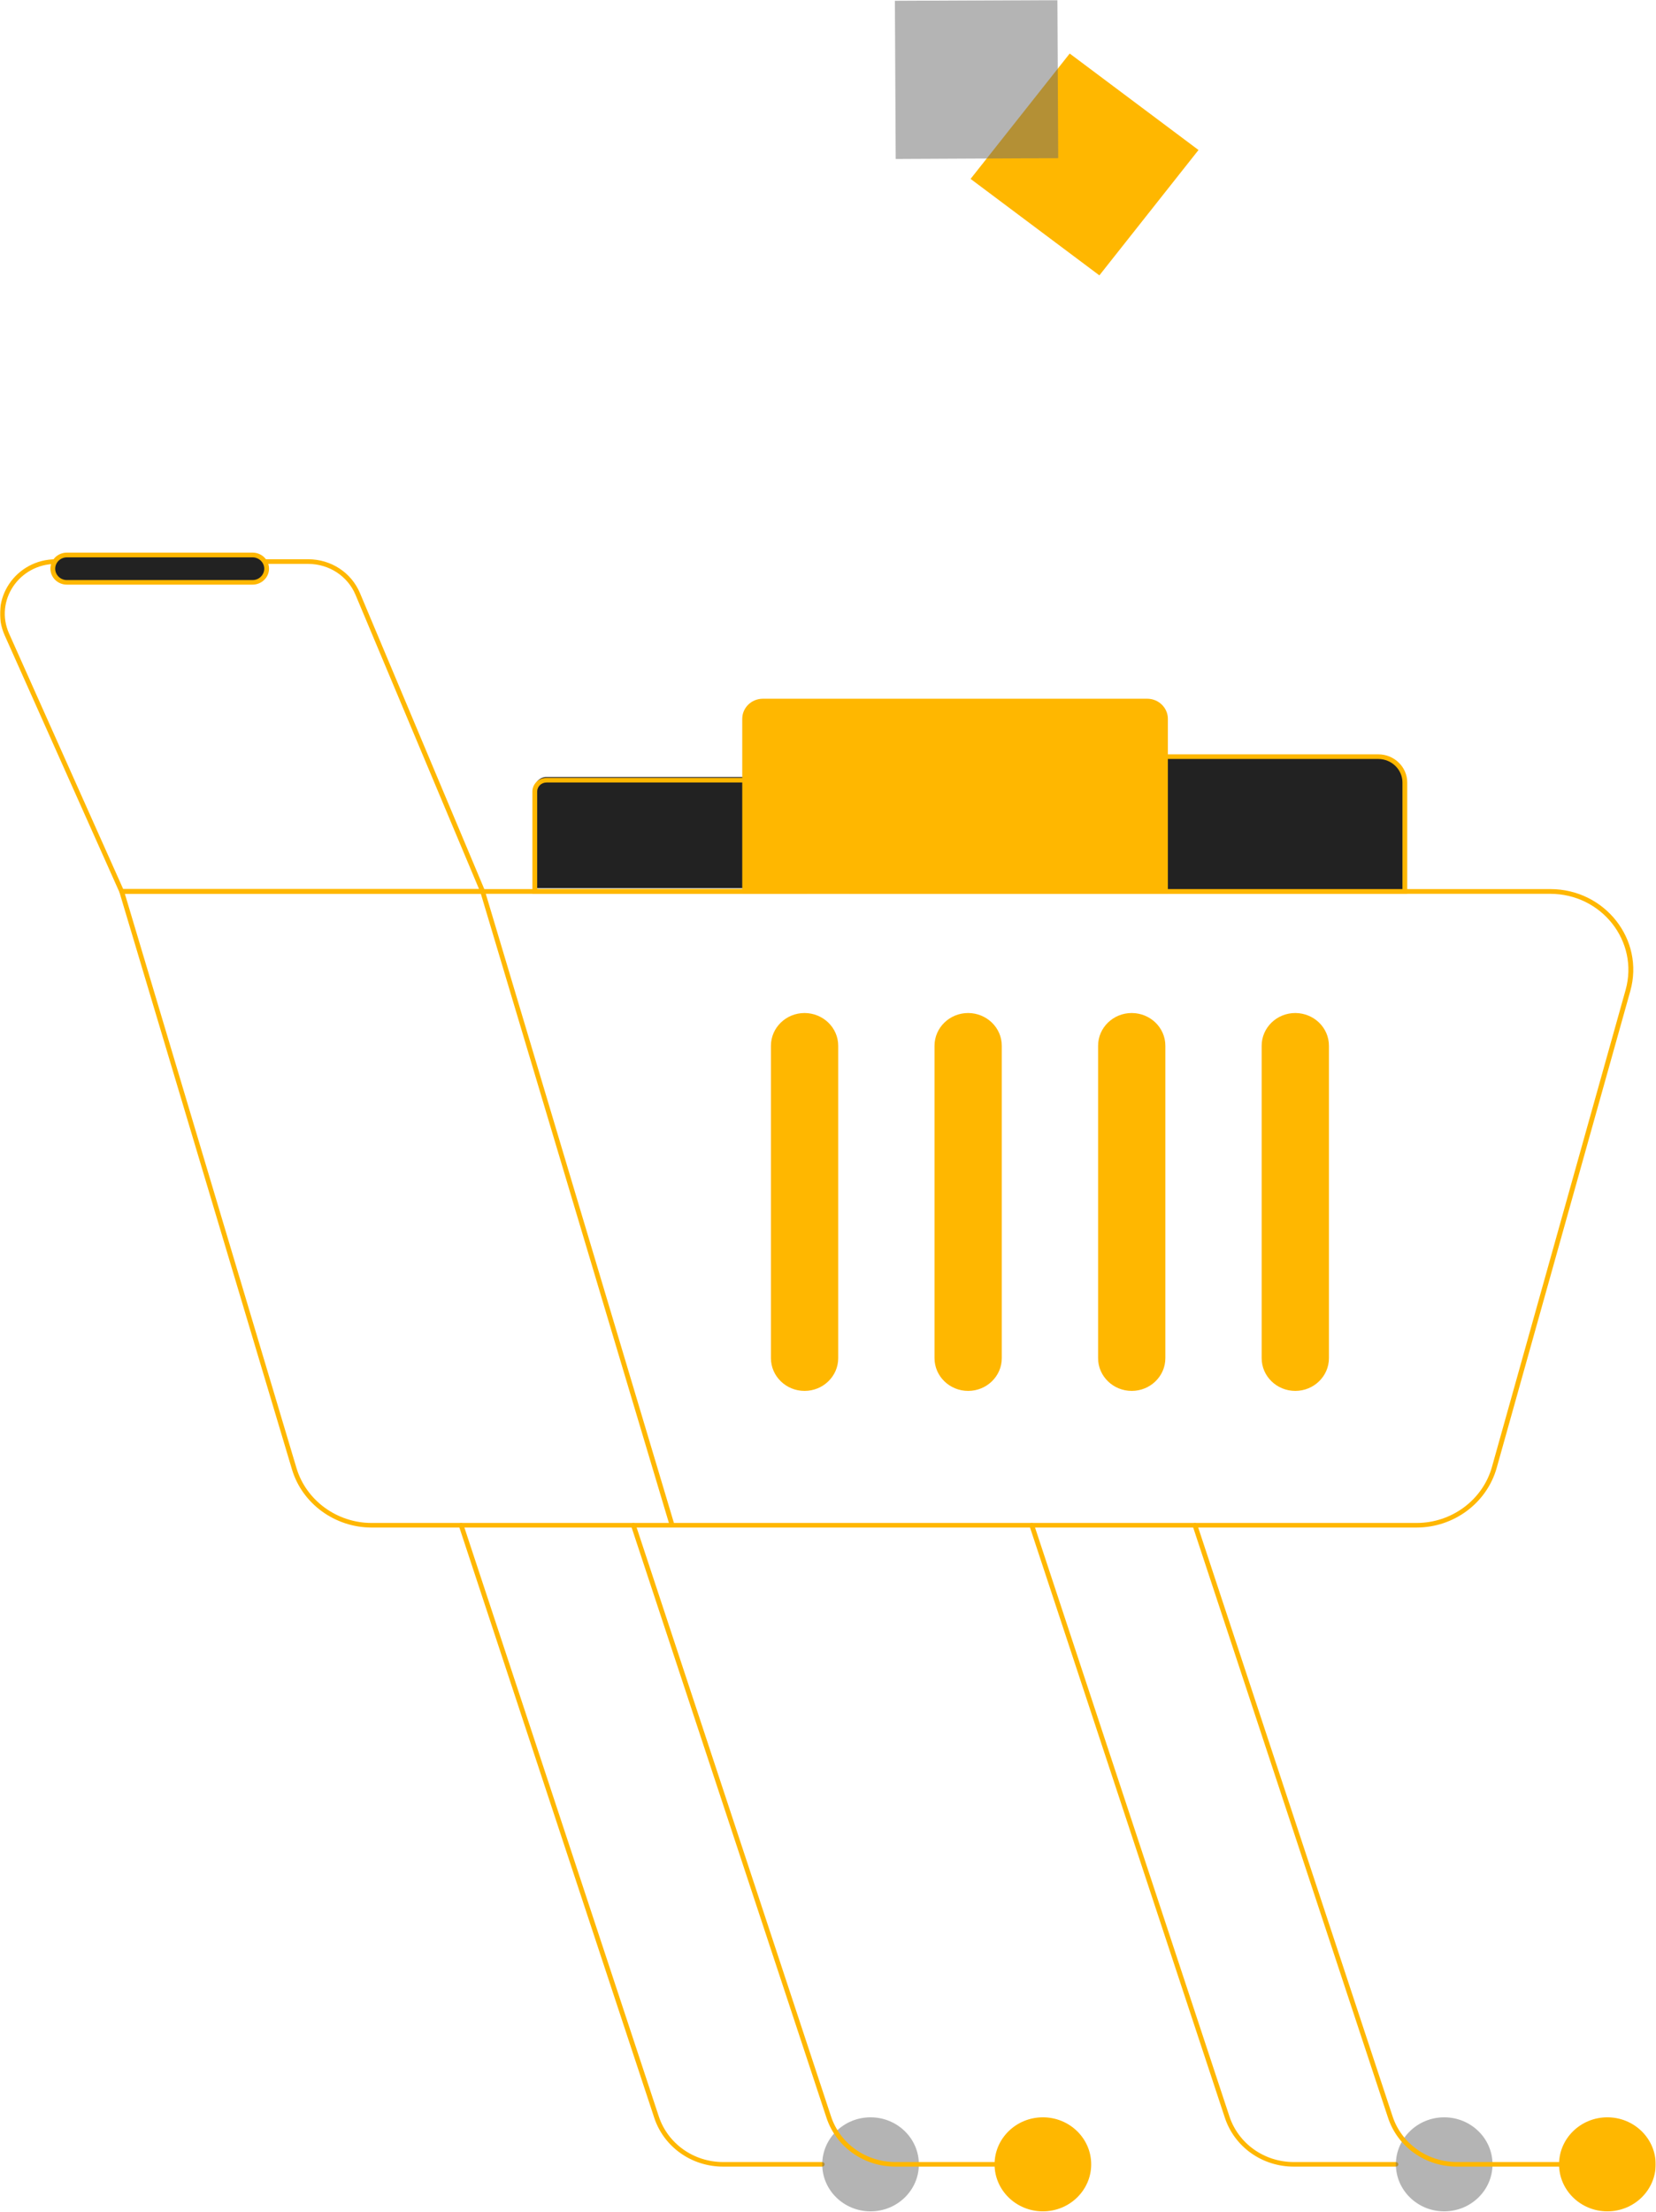 <svg width="2100" height="2804" viewBox="0 0 2100 2804" fill="none" xmlns="http://www.w3.org/2000/svg">
<g clip-path="url(#clip0_238_265)">
<mask id="mask0_238_265" style="mask-type:luminance" maskUnits="userSpaceOnUse" x="0" y="0" width="2100" height="2804">
<path d="M2100 0H0V2804H2100V0Z" fill="white"/>
</mask>
<g mask="url(#mask0_238_265)">
<mask id="mask1_238_265" style="mask-type:luminance" maskUnits="userSpaceOnUse" x="0" y="0" width="2100" height="2804">
<path d="M2100 0H0V2804H2100V0Z" fill="white"/>
</mask>
<g mask="url(#mask1_238_265)">
<mask id="mask2_238_265" style="mask-type:luminance" maskUnits="userSpaceOnUse" x="0" y="0" width="2100" height="2804">
<path d="M2100 0H0V2804H2100V0Z" fill="white"/>
</mask>
<g mask="url(#mask2_238_265)">
<mask id="mask3_238_265" style="mask-type:luminance" maskUnits="userSpaceOnUse" x="0" y="0" width="2100" height="2804">
<path d="M2100 0H0V2804H2100V0Z" fill="white"/>
</mask>
<g mask="url(#mask3_238_265)">
<mask id="mask4_238_265" style="mask-type:luminance" maskUnits="userSpaceOnUse" x="0" y="0" width="2100" height="2804">
<path d="M2100 0H0V2804H2100V0Z" fill="white"/>
</mask>
<g mask="url(#mask4_238_265)">
<path d="M1796.36 1936.3H471.191C424.73 1936.3 383.203 1906 370.252 1862.6L151.411 1130.8C151.103 1129.9 151.308 1129 151.925 1128.2C152.542 1127.5 153.364 1127 154.392 1127H1965.97C2035.25 1127 2085.72 1191.1 2067.42 1256.2L1897.92 1860.9C1885.28 1905.3 1843.65 1936.3 1796.36 1936.3ZM158.298 1132.9L376.008 1861C388.24 1901.9 427.403 1930.5 471.191 1930.5H1796.36C1840.97 1930.5 1880.24 1901.3 1891.96 1859.5L2061.46 1254.8C2078.62 1193.5 2031.24 1133 1965.86 1133H158.298V1132.9Z" fill="#FFB700"/>
<path d="M849.35 1934.2L609.13 1130.8C608.616 1129.2 609.542 1127.6 611.186 1127.2C612.831 1126.7 614.475 1127.6 614.887 1129.2L855.209 1932.5C855.723 1934.1 854.798 1935.7 853.154 1936.1C851.612 1936.6 849.864 1935.8 849.35 1934.2Z" fill="#FFB700"/>
<path d="M1042.7 2746.4H917.095C877.007 2746.4 841.852 2721.5 829.62 2684.4L581.897 1934.3C581.383 1932.8 582.308 1931.1 583.85 1930.6C585.494 1930.1 587.139 1931 587.653 1932.5L835.377 2682.6C846.786 2717.3 879.679 2740.6 917.095 2740.6H1042.7C1044.35 2740.6 1045.69 2741.9 1045.69 2743.5C1045.69 2745.1 1044.35 2746.4 1042.7 2746.4Z" fill="#FFB700"/>
<path d="M1770.25 2746.4H1640.73C1600.64 2746.4 1565.49 2721.5 1553.26 2684.4L1305.53 1934.3C1305.02 1932.8 1305.94 1931.1 1307.49 1930.6C1309.13 1930.1 1310.78 1931 1311.29 1932.5L1559.01 2682.6C1570.42 2717.3 1603.32 2740.6 1640.73 2740.6H1770.25C1771.89 2740.6 1773.23 2741.9 1773.23 2743.5C1773.33 2745.1 1771.89 2746.4 1770.25 2746.4Z" fill="#FFB700"/>
<g opacity="0.5">
<path d="M1892.67 2743.5C1892.67 2776.4 1865.23 2803.1 1831.41 2803.1C1797.59 2803.1 1770.14 2776.4 1770.14 2743.5C1770.14 2710.6 1797.59 2683.9 1831.41 2683.9C1865.23 2683.9 1892.67 2710.6 1892.67 2743.5Z" fill="#6A6A6A"/>
</g>
<path d="M1977.16 2746.4H1847.65C1807.56 2746.4 1772.41 2721.5 1760.17 2684.4L1512.45 1934.3C1511.94 1932.8 1512.86 1931.1 1514.4 1930.6C1516.05 1930.1 1517.69 1931 1518.21 1932.5L1765.93 2682.6C1777.34 2717.3 1810.23 2740.6 1847.65 2740.6H1977.16C1978.81 2740.6 1980.14 2741.9 1980.14 2743.5C1980.25 2745.1 1978.91 2746.4 1977.16 2746.4Z" fill="#FFB700"/>
<path d="M2099.59 2743.5C2099.59 2776.4 2072.14 2803.1 2038.32 2803.1C2004.51 2803.1 1977.06 2776.4 1977.06 2743.5C1977.06 2710.6 2004.51 2683.9 2038.32 2683.9C2072.14 2683.9 2099.59 2710.6 2099.59 2743.5Z" fill="#FFB700"/>
<g opacity="0.5">
<path d="M1165.23 2743.5C1165.23 2776.4 1137.78 2803.1 1103.97 2803.1C1070.15 2803.1 1042.7 2776.4 1042.7 2743.5C1042.7 2710.6 1070.15 2683.9 1103.97 2683.9C1137.78 2683.9 1165.23 2710.6 1165.23 2743.5Z" fill="#6A6A6A"/>
</g>
<path d="M1261.13 2746.4H1135.52C1095.43 2746.4 1060.28 2721.5 1048.05 2684.4L800.322 1934.3C799.808 1932.8 800.734 1931.1 802.275 1930.6C803.92 1930.1 805.565 1931 806.079 1932.5L1053.8 2682.6C1065.21 2717.3 1098.1 2740.6 1135.52 2740.6H1261.13C1262.77 2740.6 1264.11 2741.9 1264.11 2743.5C1264.21 2745.1 1262.77 2746.4 1261.13 2746.4Z" fill="#FFB700"/>
<path d="M1383.76 2743.5C1383.76 2776.4 1356.31 2803.1 1322.5 2803.1C1288.68 2803.1 1261.23 2776.4 1261.23 2743.5C1261.23 2710.6 1288.68 2683.9 1322.5 2683.9C1356.31 2683.9 1383.76 2710.6 1383.76 2743.5Z" fill="#FFB700"/>
<path d="M1685.24 1325.6V1721.6C1685.24 1744.5 1666.12 1763.1 1642.58 1763.1C1619.04 1763.1 1599.93 1744.5 1599.93 1721.6V1325.6C1599.93 1302.7 1619.04 1284.1 1642.58 1284.1C1666.23 1284.2 1685.24 1302.7 1685.24 1325.6Z" fill="#FFB700"/>
<path d="M1477.81 1325.6V1721.6C1477.81 1744.5 1458.69 1763.1 1435.15 1763.1C1411.62 1763.1 1392.5 1744.5 1392.5 1721.6V1325.6C1392.5 1302.7 1411.62 1284.1 1435.15 1284.1C1458.8 1284.2 1477.81 1302.7 1477.81 1325.6Z" fill="#FFB700"/>
<path d="M1270.38 1325.6V1721.6C1270.38 1744.5 1251.26 1763.1 1227.72 1763.1C1204.19 1763.1 1185.07 1744.5 1185.07 1721.6V1325.6C1185.07 1302.7 1204.19 1284.1 1227.72 1284.1C1251.26 1284.2 1270.38 1302.7 1270.38 1325.6Z" fill="#FFB700"/>
<path d="M1062.95 1325.6V1721.6C1062.95 1744.5 1043.83 1763.1 1020.29 1763.1C996.756 1763.1 977.637 1744.5 977.637 1721.6V1325.6C977.637 1302.7 996.756 1284.1 1020.29 1284.1C1043.83 1284.2 1062.95 1302.7 1062.95 1325.6Z" fill="#FFB700"/>
<path d="M612.012 1132.9H154.289C153.055 1132.9 152.027 1132.2 151.513 1131.1L5.963 805.399C-14.39 759.899 19.839 708.899 71.029 708.899H390.808C419.795 708.899 445.492 725.699 456.491 751.799L614.89 1128.8C615.301 1129.7 615.198 1130.7 614.582 1131.5C613.965 1132.4 613.04 1132.9 612.012 1132.9ZM156.242 1127H607.489L450.837 753.999C440.867 730.199 417.225 714.799 390.808 714.799H71.029C24.259 714.799 -7.092 761.399 11.513 803.099L156.242 1127Z" fill="#FFB700"/>
<path d="M1020.3 999.4V1125.9H678.109V999.4C678.109 991.399 684.791 984.899 693.014 984.899H1005.49C1013.72 984.899 1020.3 991.399 1020.3 999.4Z" fill="#222222"/>
<path d="M1023.38 1132.9H675.125V1003.4C675.125 993.799 683.143 985.999 693.01 985.999H1005.49C1015.36 985.999 1023.38 993.799 1023.38 1003.4V1132.9ZM681.087 1127H1017.31V1003.4C1017.31 996.999 1011.97 991.899 1005.49 991.899H693.01C686.432 991.899 681.19 997.099 681.19 1003.4V1127H681.087Z" fill="#FFB700"/>
<path d="M1781.45 991.899V1129.9H1079.6V991.899C1079.6 973.799 1094.71 959.099 1113.31 959.099H1747.74C1766.34 959.099 1781.45 973.799 1781.45 991.899Z" fill="#222222"/>
<path d="M1784.53 1132.9H1076.72V991.899C1076.72 972.199 1093.17 956.199 1113.42 956.199H1747.84C1768.09 956.199 1784.53 972.199 1784.53 991.899V1132.9ZM1082.68 1127H1778.47V991.899C1778.47 975.499 1764.7 962.099 1747.84 962.099H1113.42C1096.56 962.099 1082.79 975.499 1082.79 991.899V1127H1082.68Z" fill="#FFB700"/>
<path d="M1477.81 911.199V1129.9H944.232V911.199C944.232 898.699 954.614 888.699 967.36 888.699H1454.69C1467.43 888.699 1477.81 898.799 1477.81 911.199Z" fill="#FFB700"/>
<path d="M1480.9 1132.9H941.25V911.199C941.25 897.099 952.968 885.699 967.461 885.699H1454.79C1469.18 885.699 1481 897.099 1481 911.199V1132.9H1480.9ZM947.212 1127H1474.83V911.199C1474.83 900.399 1465.79 891.599 1454.68 891.599H967.359C956.257 891.599 947.212 900.399 947.212 911.199V1127Z" fill="#FFB700"/>
<path d="M338.077 720.899C338.077 730.499 330.06 738.199 320.295 738.199H84.802C74.934 738.199 67.019 730.399 67.019 720.899C67.019 711.299 75.037 703.599 84.802 703.599H320.295C330.06 703.499 338.077 711.299 338.077 720.899Z" fill="#222222"/>
<path d="M320.193 741.099H84.804C73.291 741.099 63.938 731.999 63.938 720.799C63.938 709.599 73.291 700.499 84.804 700.499H320.296C331.809 700.499 341.162 709.599 341.162 720.799C341.162 731.999 331.706 741.099 320.193 741.099ZM84.804 706.499C76.683 706.499 70.002 712.999 70.002 720.899C70.002 728.799 76.683 735.299 84.804 735.299H320.296C328.416 735.299 335.098 728.799 335.098 720.899C335.098 712.999 328.416 706.499 320.296 706.499H84.804Z" fill="#FFB700"/>
<path d="M1356.51 67.87L1230.82 226.766L1394.14 349.051L1519.84 190.155L1356.51 67.87Z" fill="#FFB700"/>
<g opacity="0.5">
<path d="M1340.92 0L1134.82 1L1135.85 201.5L1341.94 200.5L1340.92 0Z" fill="#6A6A6A"/>
</g>
</g>
</g>
</g>
</g>
</g>
</g>
<defs>
<clipPath id="clip0_238_265">
<rect width="2100" height="2804" fill="white"/>
</clipPath>
</defs>
</svg>
